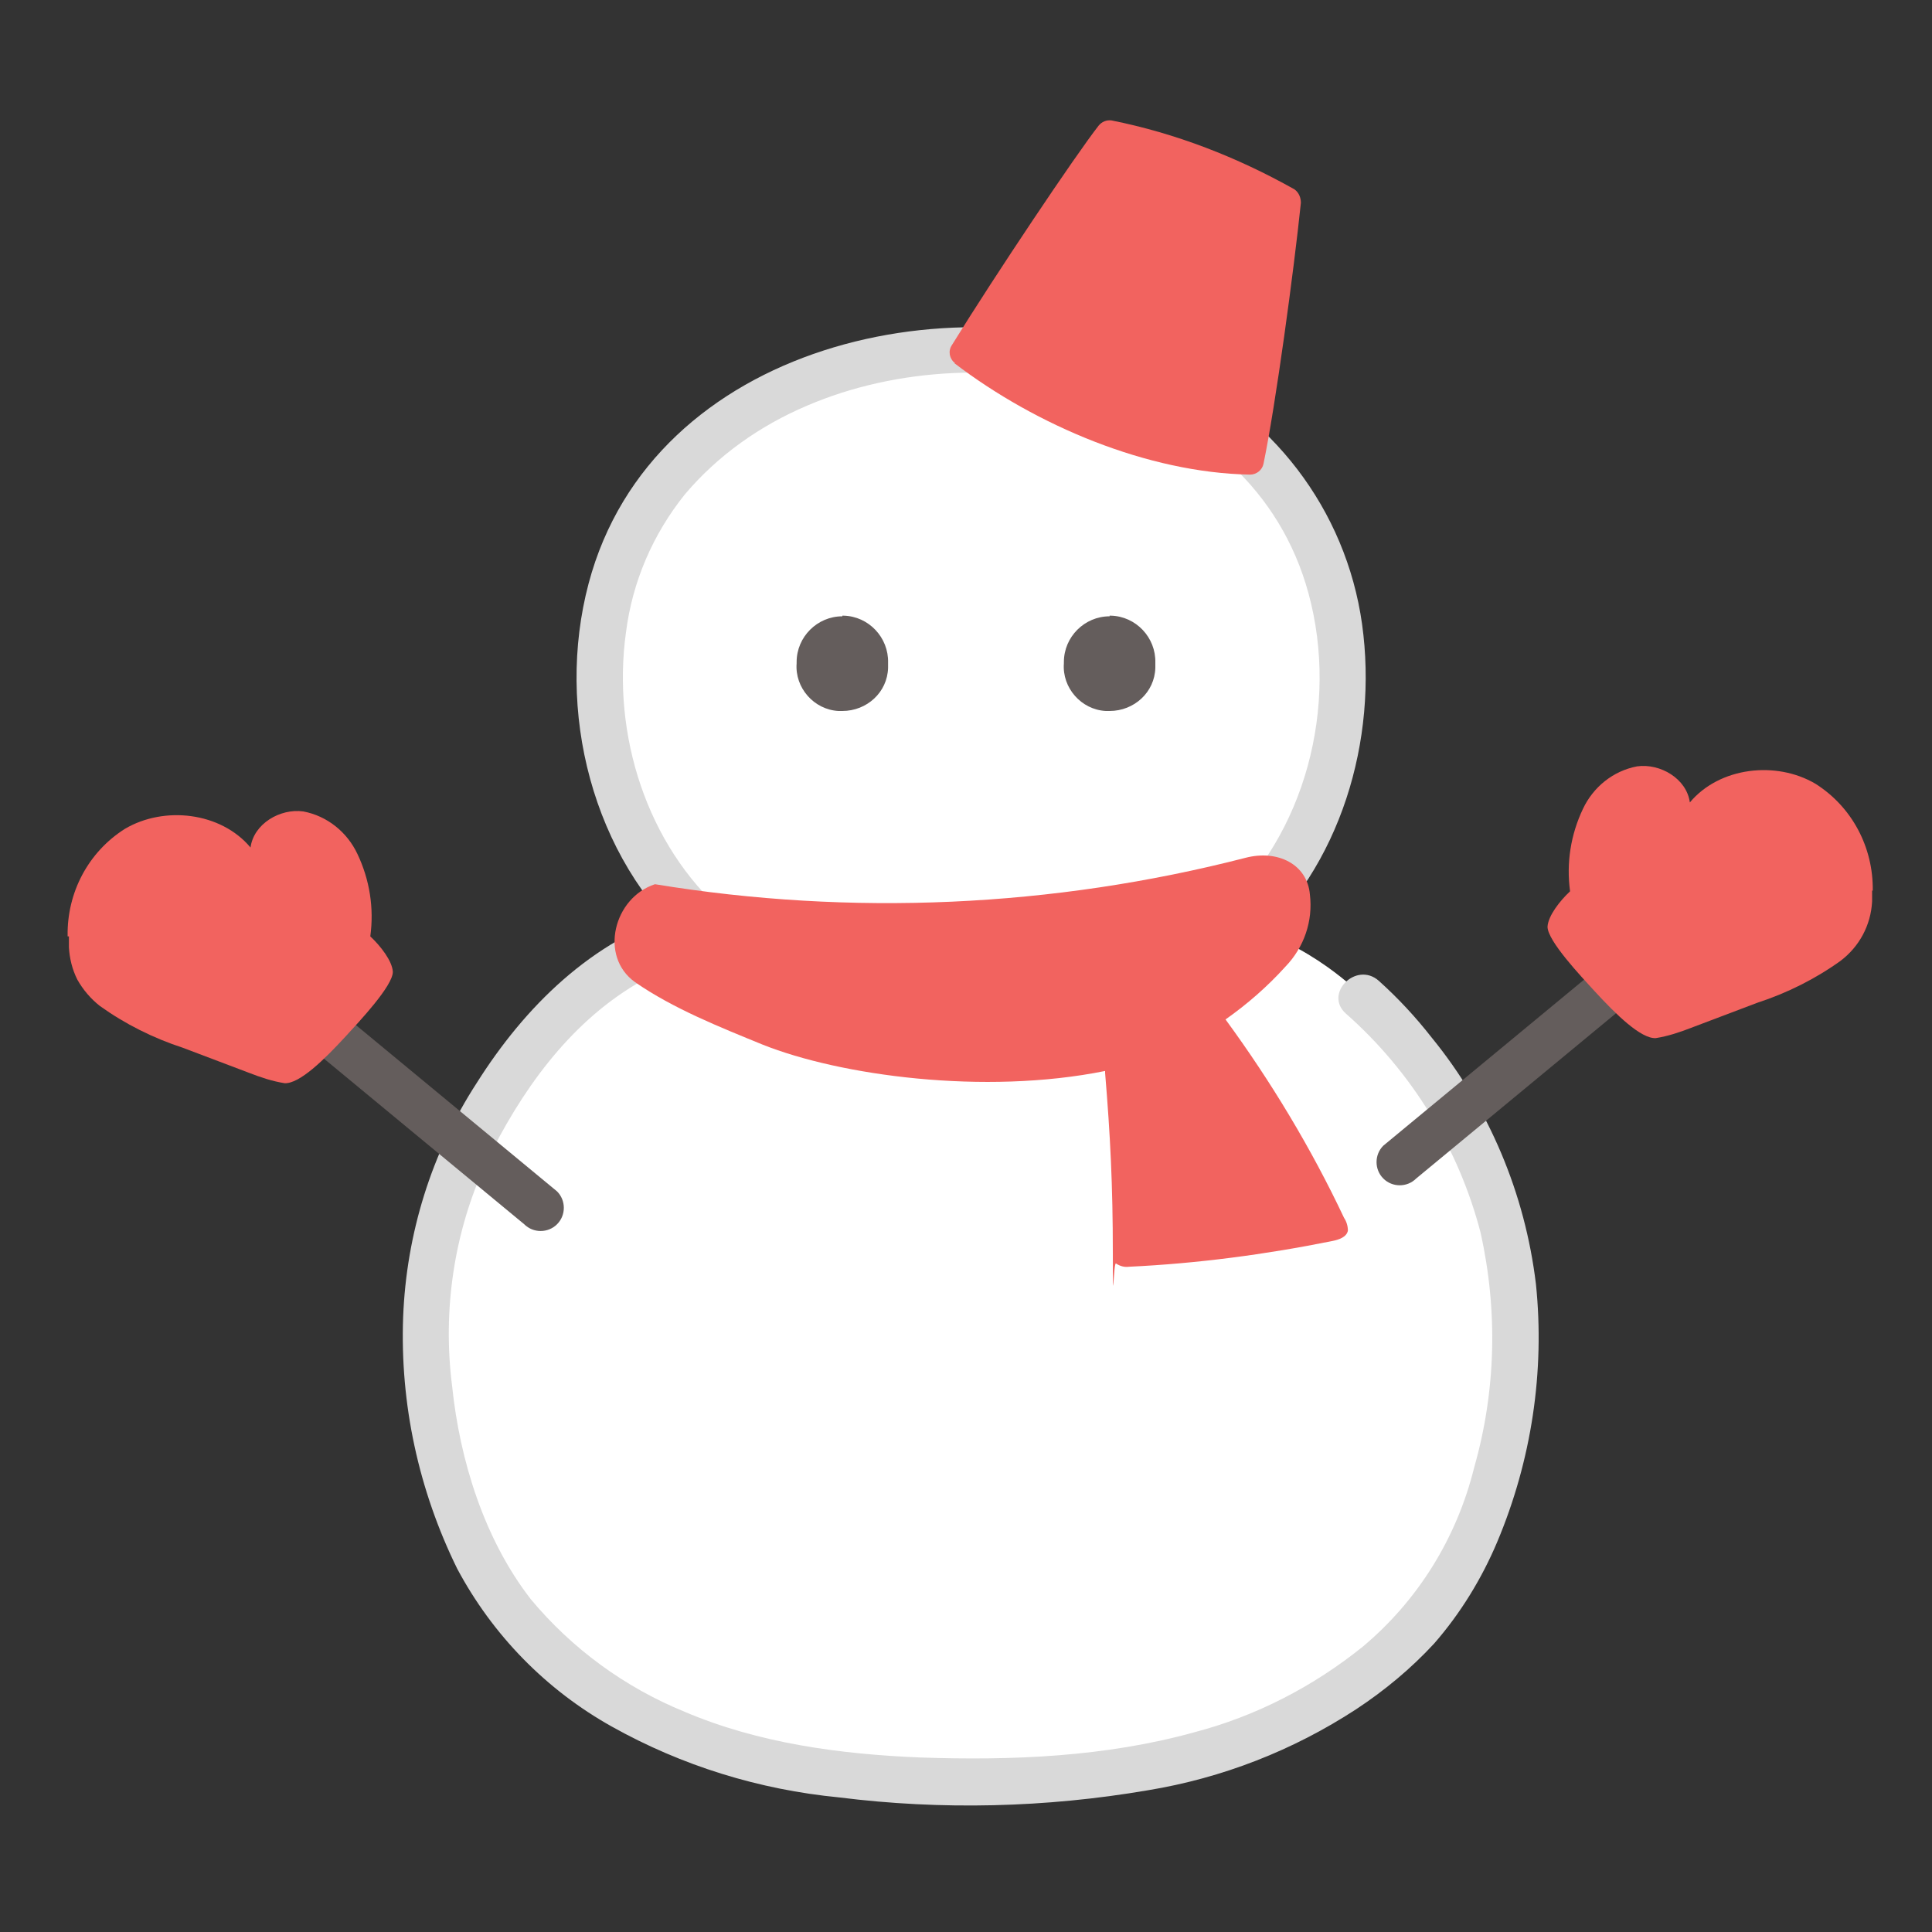 <?xml version="1.0" encoding="UTF-8"?>
<svg id="_レイヤー_1" xmlns="http://www.w3.org/2000/svg" version="1.1" viewBox="0 0 300 300">
  <rect x="0" y="0" width="300" height="300" fill="#333333" stroke="none"/>
  <!-- Generator: Adobe Illustrator 29.6.0, SVG Export Plug-In . SVG Version: 2.1.1 Build 207)  -->
  <defs>
    <style>
      .st0 {
        fill: #fff;
      }

      .st1 {
        fill: #645d5c;
      }

      .st2 {
        fill: #d9d9d9;
      }

      .st3 {
        fill: #f2635f;
      }
    </style>
  </defs>
  <path class="st0" d="M66.3,204.3c.2-7.9,1.8-15.7,4.9-23,6.3-14.1,18.8-32.8,39-36.8-15.9-13.7-21.2-39.2-13.2-58.8,8.6-20.9,32.3-31.3,53.9-31.3s45.4,10.4,53.9,31.3c8,19.3,2.9,44.4-12.4,58.2,10.6,2,19.2,10.8,19.2,10.8,8.1,7.4,14.5,16.5,18.8,26.6,10.2,22.9,4.2,58.6-13.2,74.3-14,12.7-32.2,21-66.6,21s-51.8-7.7-66.2-21c-12.1-11.1-18.7-32-18.1-51.3h0Z"/>
  <path class="st1" d="M172.3,95.7c-3.9,0-7.1,3.2-7.1,7.1v.2c-.3,3.8,2.7,7.2,6.5,7.4h.6c3.8,0,7-2.9,7.1-6.7v-.8c.1-3.9-3-7.2-6.9-7.3h-.2Z"/>
  <path class="st1" d="M130.8,95.7c-3.9,0-7.1,3.2-7.1,7.1v.2c-.3,3.8,2.7,7.2,6.5,7.4h.6c3.8,0,7-2.9,7.1-6.7v-.8c.1-3.9-3-7.2-6.9-7.3h-.2Z"/>
  <path class="st2" d="M112.5,141.8c-12.1-10.6-17.5-27.8-15.3-43.6,1-7.9,4.2-15.3,9.2-21.5,5.1-6,11.6-10.6,18.9-13.7,27.9-12,69.1-3.3,77.9,29.2,4.7,17.3-.4,37.5-14,49.5-3.5,3.1,1.6,8.1,5.1,5.1,13.9-12.2,19.7-31.9,17.2-49.9-2.5-17.8-14.1-32.9-30.6-40.1-31.9-14.1-79.6-3.5-89.5,33.8-5.2,19.6.5,42.6,16,56.2,3.5,3,8.6-2,5.1-5.1h0Z"/>
  <path class="st2" d="M105.6,141.8c-13.7,4.2-24.1,14.5-31.6,26.4-7,10.8-10.9,23.4-11.4,36.3-.5,13.5,2.4,26.9,8.4,39.1,5.5,10.3,13.8,18.8,24,24.5,10.9,6.1,22.9,9.8,35.3,11,15.9,2,32.1,1.6,47.9-1.1,11.6-1.9,22.6-6.2,32.4-12.6,4.4-2.9,8.5-6.3,12.1-10.2,4.1-4.7,7.4-10.1,9.8-15.8,5.3-12.6,7.4-26.4,6-40-1.7-14.1-7.3-27.4-16.2-38.3-2.5-3.2-5.2-6.1-8.2-8.8-3.5-3.1-8.6,2-5.1,5.1,10.2,9,17.5,20.9,20.9,34,2.7,12.1,2.4,24.6-1,36.5-2.7,10.9-8.7,20.6-17.3,27.8-7.7,6.2-16.6,10.8-26.2,13.3-13.7,3.8-28.3,4.4-42.5,3.9-12.4-.5-25.1-2.2-36.6-7.1-9.3-3.8-17.5-9.8-23.9-17.5-7.2-9.3-11-21.5-12.2-33.1-1.5-11.8.3-23.9,5.3-34.7,5.3-10.9,12.7-21.4,23.3-27.7,2.7-1.7,5.7-3,8.8-3.9,4.4-1.4,2.5-8.3-1.9-6.9h0v-.2Z"/>
  <path class="st3" d="M208.7,189.1c-5.1-10.8-11.3-21.1-18.4-30.8,3.4-2.4,6.5-5.1,9.3-8.2,2.9-3,4.3-7.1,3.8-11.2-.4-4.7-5-7-10-5.7-29.9,7.7-61.2,9.1-91.7,4.1-6.4,2.1-8.7,11.2-3.1,15.2,5.9,4.1,13.2,7,19.8,9.7,12,4.8,34.4,7.9,53.2,4.1v.3c.8,9.6,1.2,17.4,1.2,28s.1,1.1.5,1.6c.6.4,1.3.6,2,.5,10.6-.5,21.2-1.9,31.6-4,1-.2,2.2-.6,2.4-1.6,0-.7-.2-1.4-.6-2h0Z"/>
  <path class="st3" d="M148.2,56.4c12.7,9.7,30,17,45.9,17.3,1,0,1.9-.7,2.1-1.7,1.9-9.2,4.7-29.9,5.8-40.5,0-.8-.3-1.6-1-2.1-8.9-5-18.4-8.7-28.4-10.7-.8-.1-1.5.2-2,.8-3.6,4.6-16,23.1-22.8,34.1-.6.9-.4,2.1.5,2.8h-.1Z"/>
  <path class="st1" d="M219.9,183l31.2-25.8c1.4-1.4,1.4-3.7,0-5.1-1.4-1.4-3.7-1.4-5.1,0l-31.2,25.8c-1.4,1.4-1.4,3.7,0,5.1,1.4,1.4,3.7,1.4,5.1,0h0Z"/>
  <path class="st3" d="M290.8,138.3c.1-6.7-3.2-13-8.9-16.6-6.1-3.6-14.9-2.6-19.5,2.9-.5-3.7-4.6-6.1-8.2-5.6-3.7.7-6.8,3.2-8.4,6.6-1.9,4-2.6,8.4-2,12.8-1.6,1.5-3.4,3.8-3.5,5.5,0,2.2,5.2,7.7,7.3,10,3.4,3.7,7.2,7.4,9.5,7.3,1.9-.3,3.7-.9,5.5-1.6l10.3-3.9c4.6-1.5,9-3.7,12.9-6.5,2.9-2.2,4.7-5.5,4.9-9.2v-1.7h.1Z"/>
  <path class="st1" d="M86.5,185l-31.2-25.8c-1.4-1.4-3.7-1.4-5.1,0-1.4,1.4-1.4,3.7,0,5.1l31.2,25.8c1.4,1.4,3.7,1.4,5.1,0s1.4-3.7,0-5.1Z"/>
  <path class="st3" d="M10.5,145.3c-.1-6.7,3.2-13,8.9-16.6,6.1-3.6,14.9-2.6,19.5,2.9.5-3.7,4.6-6.1,8.2-5.6,3.7.7,6.8,3.2,8.4,6.6,1.9,4,2.6,8.4,2,12.8,1.6,1.5,3.4,3.8,3.5,5.5,0,2.2-5.2,7.7-7.3,10-3.4,3.7-7.2,7.4-9.5,7.3-1.9-.3-3.7-.9-5.5-1.6l-10.3-3.9c-4.6-1.5-9-3.7-12.9-6.5-1.4-1.1-2.6-2.5-3.5-4.1-.8-1.6-1.2-3.3-1.3-5v-1.7h-.2Z"/>
</svg>